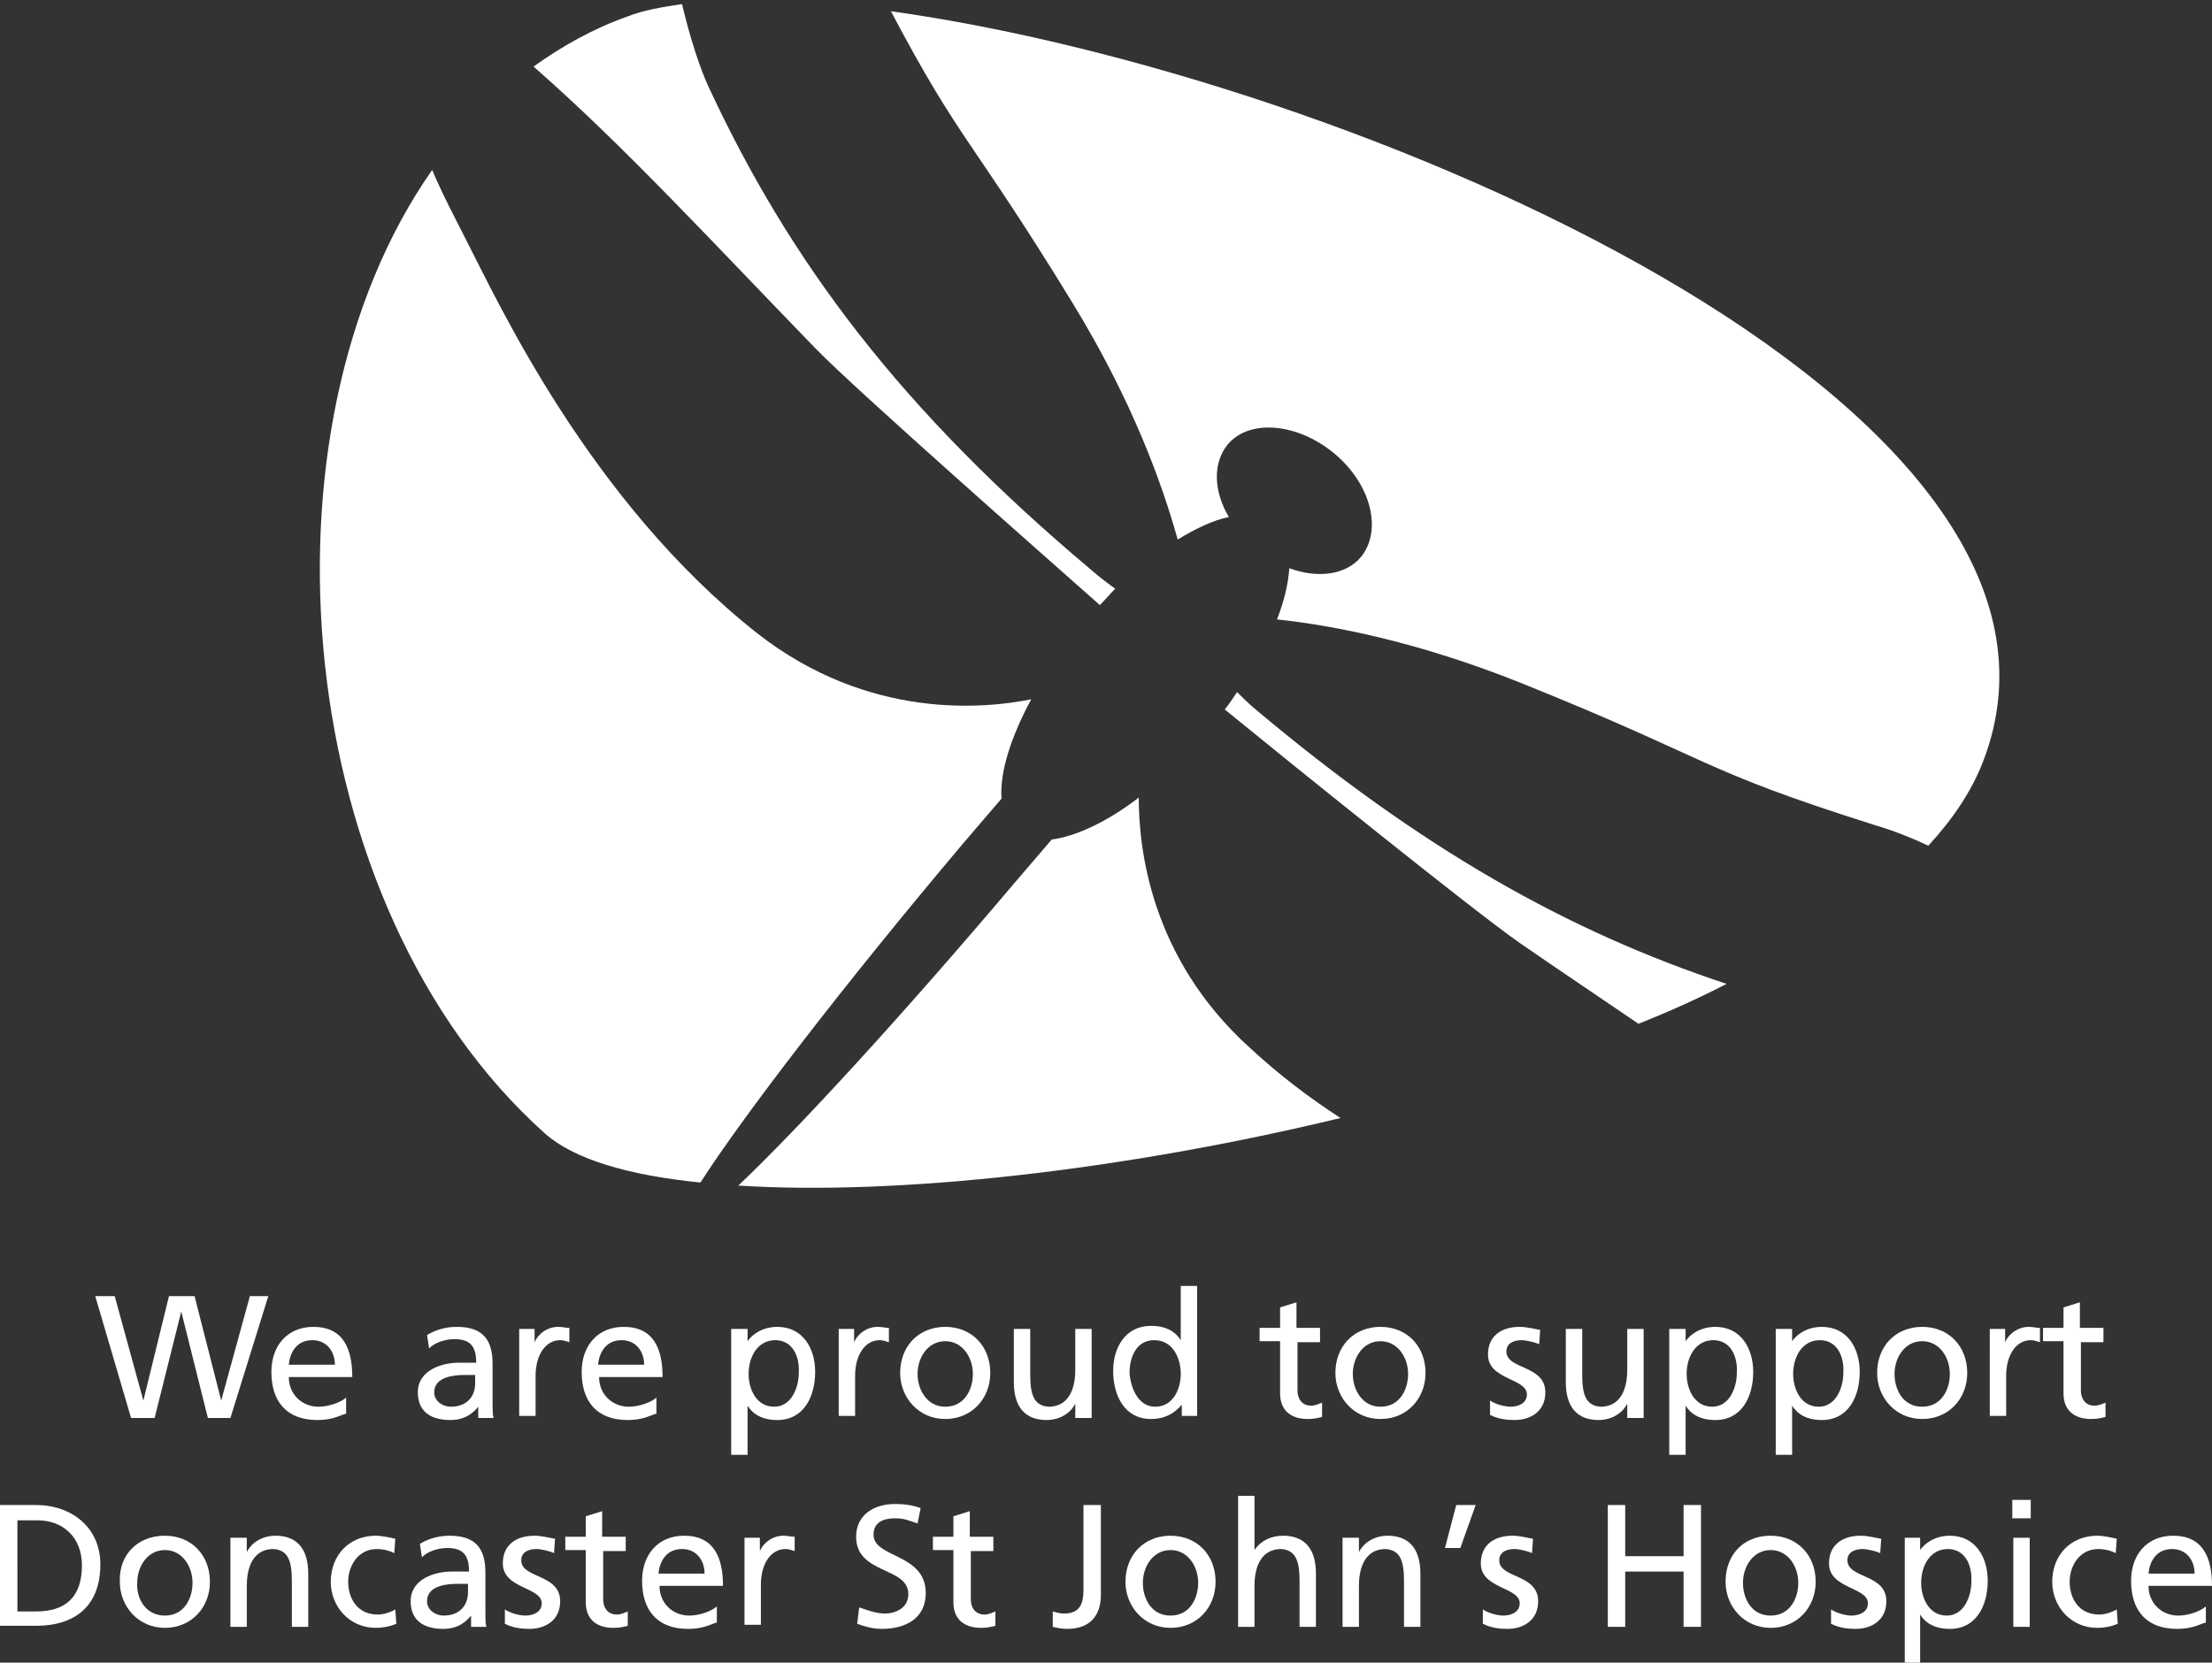 <?xml version="1.0" encoding="utf-8"?>
<!-- Generator: Adobe Illustrator 23.0.4, SVG Export Plug-In . SVG Version: 6.00 Build 0)  -->
<svg version="1.1" id="Layer_1" xmlns="http://www.w3.org/2000/svg" xmlns:xlink="http://www.w3.org/1999/xlink" x="0px" y="0px"
	 viewBox="0 0 216 162.4" style="enable-background:new 0 0 216 162.4;" xml:space="preserve">
<rect x="0" y="0" width="216" height="162.4" fill="#333333" stroke="none"/>
<style type="text/css">
	.st0{fill-rule:evenodd;clip-rule:evenodd;fill:#FFFFFF;}
	.st1{fill:#FFFFFF;}
</style>
<g>
	<g>
		<path class="st0" d="M104.8,29.7c5.8,9.5,8.7,17.6,10.2,23c1.8-1.1,3.5-1.9,5-2.2c-1.5-2.5-1.6-5.3-0.1-7.1
			c2.1-2.5,6.8-2.1,10.4,0.9c3.6,3,4.7,7.5,2.6,10.1c-1.5,1.8-4.3,2.1-7,1.1c-0.1,1.5-0.5,3.2-1.2,5c5.6,0.6,13.8,2.2,23.8,6.2
			c18.9,7.6,17.2,8.4,34.6,13.9c1.7,0.5,3.5,1.2,5.2,2c2.4-2.6,4.2-5.3,5.3-8.1C207.3,39.5,131.7,7.3,87,1.1
			C93.8,14,94.9,13.5,104.8,29.7z"/>
		<path class="st0" d="M122.5,69.2c-0.6-0.5-1.2-1.1-1.7-1.6c-0.4,0.6-0.8,1.2-1.2,1.7c6,4.9,24.2,19.6,28.8,22.8
			c3.9,2.7,7.8,5.3,11.6,7.9c3-1.2,5.9-2.5,8.6-3.9C153.2,91,138.9,83,122.5,69.2z"/>
		<path class="st0" d="M122,102.3c-9.7-8.8-10.8-19.5-10.8-24.4c-3.1,2.4-6.2,3.8-8.5,4.1c-1.2,1.4-2.4,2.8-3.6,4.2
			c-11,13-21,23.9-27,29.6c15.6,1,37.7-1.5,58.8-6.6C127.8,107.2,124.8,104.9,122,102.3z"/>
		<path class="st0" d="M79.7,34.1c4,4.1,22.4,20.3,27.7,25c0.5-0.5,1-1.1,1.5-1.6c-0.7-0.5-1.5-1.1-2.3-1.8
			C87.9,40,77.1,25.5,69.2,8.5c-0.8-1.7-1.8-4.7-2.6-8.1c-2,0.3-3.8,0.6-5.3,1.2c-3.4,1.2-6.4,2.9-9.2,4.9
			C61,14.3,69.8,23.9,79.7,34.1z"/>
		<path class="st0" d="M94.2,82.2c1.2-1.4,2.4-2.8,3.6-4.2c-0.2-2.5,0.9-6,2.9-9.7c-4.4,0.9-15.8,2.1-26.7-6.4
			c-16.5-13-25.4-32.5-28.5-38.5c-0.9-1.8-2.2-4.2-3.3-6.8c-17.8,25.4-13.8,71.9,11,94.1c2.8,2.5,8.1,4.1,15.2,4.8
			C72.5,109.1,82.3,96.3,94.2,82.2z"/>
	</g>
</g>
<g>
	<path class="st1" d="M9.3,126.6h1.9l2.8,10.2h0l2.5-10.2H19l2.6,10.2h0l2.8-10.2h1.8l-3.7,11.9h-2.2l-2.6-10.4h0l-2.6,10.4h-2.3
		L9.3,126.6z"/>
	<path class="st1" d="M33.7,138.1c-0.6,0.2-1.3,0.6-2.7,0.6c-3.1,0-4.5-1.9-4.5-4.7c0-2.6,1.6-4.4,4.1-4.4c2.9,0,3.8,2.1,3.8,4.9
		h-6.2c0,1.7,1.3,2.9,2.9,2.9c1.1,0,2.3-0.5,2.7-0.9V138.1z M32.7,133.3c0-1.3-0.8-2.4-2.2-2.4c-1.6,0-2.2,1.3-2.3,2.4H32.7z"/>
	<path class="st1" d="M41.7,130.4c0.8-0.5,1.8-0.8,2.9-0.8c2.5,0,3.5,1.2,3.5,3.6v3.6c0,1,0,1.4,0.1,1.7h-1.5v-1.1h0
		c-0.4,0.5-1.2,1.3-2.7,1.3c-1.9,0-3.2-0.8-3.2-2.7c0-2.2,2.4-2.9,4-2.9c0.6,0,1.1,0,1.7,0c0-1.5-0.5-2.3-2.1-2.3
		c-0.9,0-1.9,0.3-2.5,0.9L41.7,130.4z M46.4,134.3c-0.3,0-0.7,0-1,0c-0.9,0-3,0.1-3,1.7c0,0.9,0.9,1.4,1.6,1.4c1.6,0,2.4-1,2.4-2.3
		V134.3z"/>
	<path class="st1" d="M50.7,129.8h1.5v1.3h0c0.4-0.9,1.3-1.5,2.3-1.5c0.5,0,0.7,0.1,1.1,0.1v1.4c-0.3-0.1-0.6-0.2-0.9-0.2
		c-1.4,0-2.4,1.4-2.4,3.5v3.9h-1.6V129.8z"/>
	<path class="st1" d="M64,138.1c-0.6,0.2-1.3,0.6-2.7,0.6c-3.1,0-4.5-1.9-4.5-4.7c0-2.6,1.6-4.4,4.1-4.4c2.9,0,3.8,2.1,3.8,4.9h-6.2
		c0,1.7,1.3,2.9,2.9,2.9c1.1,0,2.3-0.5,2.7-0.9V138.1z M62.9,133.3c0-1.3-0.8-2.4-2.2-2.4c-1.6,0-2.2,1.3-2.3,2.4H62.9z"/>
	<path class="st1" d="M71.5,129.8H73v1.2h0c0.4-0.6,1.4-1.4,2.9-1.4c2.5,0,3.7,2.1,3.7,4.4c0,2.4-1.1,4.7-3.7,4.7
		c-1.5,0-2.4-0.6-2.9-1.4h0v4.8h-1.6V129.8z M75.7,130.9c-1.7,0-2.6,1.6-2.6,3.3c0,1.4,0.7,3.2,2.5,3.2c1.7,0,2.4-1.9,2.4-3.3
		C78.1,132.5,77.4,130.9,75.7,130.9z"/>
	<path class="st1" d="M81.9,129.8h1.5v1.3h0c0.4-0.9,1.3-1.5,2.3-1.5c0.5,0,0.7,0.1,1.1,0.1v1.4c-0.3-0.1-0.6-0.2-0.9-0.2
		c-1.4,0-2.4,1.4-2.4,3.5v3.9h-1.6V129.8z"/>
	<path class="st1" d="M92.3,129.6c2.6,0,4.4,1.9,4.4,4.5c0,2.5-1.8,4.5-4.4,4.5c-2.6,0-4.4-2.1-4.4-4.5
		C87.9,131.5,89.7,129.6,92.3,129.6z M92.3,137.4c1.9,0,2.7-1.7,2.7-3.2c0-1.6-1-3.2-2.7-3.2c-1.7,0-2.7,1.6-2.7,3.2
		C89.6,135.7,90.5,137.4,92.3,137.4z"/>
	<path class="st1" d="M106.6,138.5H105v-1.4h0c-0.5,1-1.6,1.6-2.8,1.6c-2.2,0-3.2-1.4-3.2-3.7v-5.2h1.6v4.5c0,2,0.4,3,1.8,3.1
		c1.8,0,2.6-1.5,2.6-3.6v-4h1.6V138.5z"/>
	<path class="st1" d="M115.4,137.2L115.4,137.2c-0.5,0.6-1.4,1.4-3,1.4c-2.6,0-3.7-2.3-3.7-4.7c0-2.3,1.2-4.4,3.7-4.4
		c1.5,0,2.4,0.6,2.9,1.4h0v-5.3h1.6v12.7h-1.5V137.2z M112.8,137.4c1.8,0,2.5-1.8,2.5-3.2c0-1.6-0.8-3.3-2.6-3.3
		c-1.7,0-2.4,1.6-2.4,3.2C110.4,135.5,111.1,137.4,112.8,137.4z"/>
	<path class="st1" d="M129,131.1h-2.3v4.7c0,1,0.6,1.5,1.3,1.5c0.5,0,0.8-0.2,1.1-0.3v1.4c-0.4,0.1-0.8,0.2-1.4,0.2
		c-1.6,0-2.7-0.8-2.7-2.5v-5.1h-2v-1.3h2v-2l1.6-0.5v2.5h2.3V131.1z"/>
	<path class="st1" d="M134.8,129.6c2.6,0,4.4,1.9,4.4,4.5c0,2.5-1.8,4.5-4.4,4.5c-2.6,0-4.4-2.1-4.4-4.5
		C130.4,131.5,132.2,129.6,134.8,129.6z M134.8,137.4c1.9,0,2.7-1.7,2.7-3.2c0-1.6-1-3.2-2.7-3.2c-1.7,0-2.7,1.6-2.7,3.2
		C132.1,135.7,133,137.4,134.8,137.4z"/>
	<path class="st1" d="M145.5,136.8c0.6,0.4,1.5,0.6,2,0.6c0.7,0,1.6-0.3,1.6-1.2c0-1.6-3.8-1.4-3.8-3.9c0-1.8,1.3-2.7,3.1-2.7
		c0.7,0,1.4,0.2,2,0.3l-0.1,1.4c-0.4-0.2-1.3-0.4-1.7-0.4c-0.8,0-1.5,0.3-1.5,1.1c0,1.8,3.8,1.3,3.8,4c0,1.9-1.5,2.7-3,2.7
		c-0.8,0-1.6-0.1-2.4-0.5L145.5,136.8z"/>
	<path class="st1" d="M160.4,138.5h-1.5v-1.4h0c-0.5,1-1.6,1.6-2.8,1.6c-2.2,0-3.2-1.4-3.2-3.7v-5.2h1.6v4.5c0,2,0.4,3,1.8,3.1
		c1.8,0,2.6-1.5,2.6-3.6v-4h1.6V138.5z"/>
	<path class="st1" d="M163.1,129.8h1.5v1.2h0c0.4-0.6,1.4-1.4,2.9-1.4c2.5,0,3.7,2.1,3.7,4.4c0,2.4-1.1,4.7-3.7,4.7
		c-1.5,0-2.4-0.6-2.9-1.4h0v4.8h-1.6V129.8z M167.3,130.9c-1.7,0-2.6,1.6-2.6,3.3c0,1.4,0.7,3.2,2.5,3.2c1.7,0,2.4-1.9,2.4-3.3
		C169.7,132.5,169,130.9,167.3,130.9z"/>
	<path class="st1" d="M173.5,129.8h1.5v1.2h0c0.4-0.6,1.4-1.4,2.9-1.4c2.5,0,3.7,2.1,3.7,4.4c0,2.4-1.1,4.7-3.7,4.7
		c-1.5,0-2.4-0.6-2.9-1.4h0v4.8h-1.6V129.8z M177.7,130.9c-1.7,0-2.6,1.6-2.6,3.3c0,1.4,0.7,3.2,2.5,3.2c1.7,0,2.4-1.9,2.4-3.3
		C180.1,132.5,179.4,130.9,177.7,130.9z"/>
	<path class="st1" d="M187.7,129.6c2.6,0,4.4,1.9,4.4,4.5c0,2.5-1.8,4.5-4.4,4.5c-2.6,0-4.4-2.1-4.4-4.5
		C183.3,131.5,185.1,129.6,187.7,129.6z M187.7,137.4c1.9,0,2.7-1.7,2.7-3.2c0-1.6-1-3.2-2.7-3.2c-1.7,0-2.7,1.6-2.7,3.2
		C185,135.7,185.8,137.4,187.7,137.4z"/>
	<path class="st1" d="M194.3,129.8h1.5v1.3h0c0.4-0.9,1.3-1.5,2.3-1.5c0.5,0,0.7,0.1,1.1,0.1v1.4c-0.3-0.1-0.6-0.2-0.9-0.2
		c-1.4,0-2.4,1.4-2.4,3.5v3.9h-1.6V129.8z"/>
	<path class="st1" d="M205.5,131.1h-2.3v4.7c0,1,0.6,1.5,1.3,1.5c0.5,0,0.8-0.2,1.1-0.3v1.4c-0.4,0.1-0.8,0.2-1.4,0.2
		c-1.6,0-2.7-0.8-2.7-2.5v-5.1h-2v-1.3h2v-2l1.6-0.5v2.5h2.3V131.1z"/>
	<path class="st1" d="M0,147h3.5c3.5,0,6.3,2.2,6.3,5.8c0,4-2.4,6-6.3,6H0V147z M1.7,157.4h1.8c2.9,0,4.5-1.4,4.5-4.5
		c0-2.8-1.9-4.4-4.3-4.4h-2V157.4z"/>
	<path class="st1" d="M16.1,150c2.6,0,4.4,1.9,4.4,4.5c0,2.5-1.8,4.5-4.4,4.5c-2.6,0-4.4-2.1-4.4-4.5C11.6,151.9,13.4,150,16.1,150z
		 M16.1,157.8c1.9,0,2.7-1.7,2.7-3.2c0-1.6-1-3.2-2.7-3.2c-1.7,0-2.7,1.6-2.7,3.2C13.3,156.1,14.2,157.8,16.1,157.8z"/>
	<path class="st1" d="M22.6,150.2h1.5v1.4h0c0.5-1,1.6-1.6,2.8-1.6c2.2,0,3.2,1.4,3.2,3.7v5.2h-1.6v-4.5c0-2-0.4-3-1.8-3.1
		c-1.8,0-2.6,1.5-2.6,3.6v4h-1.6V150.2z"/>
	<path class="st1" d="M38.5,151.7c-0.6-0.3-1.2-0.4-1.7-0.4c-1.8,0-2.8,1.6-2.8,3.2c0,1.5,0.8,3.2,2.9,3.2c0.5,0,1.2-0.2,1.7-0.5
		l0.1,1.4c-0.7,0.3-1.4,0.4-2,0.4c-2.6,0-4.4-2.1-4.4-4.5c0-2.6,1.8-4.5,4.4-4.5c0.6,0,1.5,0.2,1.9,0.3L38.5,151.7z"/>
	<path class="st1" d="M41,150.8c0.8-0.5,1.8-0.8,2.9-0.8c2.5,0,3.5,1.2,3.5,3.6v3.6c0,1,0,1.4,0.1,1.7h-1.5v-1.1h0
		c-0.4,0.5-1.2,1.3-2.7,1.3c-1.9,0-3.2-0.8-3.2-2.7c0-2.2,2.4-2.9,4-2.9c0.6,0,1.1,0,1.7,0c0-1.5-0.5-2.3-2.1-2.3
		c-0.9,0-1.9,0.3-2.5,0.9L41,150.8z M45.7,154.7c-0.3,0-0.7,0-1,0c-0.9,0-3,0.1-3,1.7c0,0.9,0.9,1.4,1.6,1.4c1.6,0,2.4-1,2.4-2.3
		V154.7z"/>
	<path class="st1" d="M49.3,157.2c0.6,0.4,1.5,0.6,2,0.6c0.7,0,1.6-0.3,1.6-1.2c0-1.6-3.8-1.4-3.8-3.9c0-1.8,1.3-2.7,3.1-2.7
		c0.7,0,1.4,0.2,2,0.3l-0.1,1.4c-0.4-0.2-1.3-0.4-1.7-0.4c-0.8,0-1.5,0.3-1.5,1.1c0,1.8,3.8,1.3,3.8,4c0,1.9-1.5,2.7-3,2.7
		c-0.8,0-1.6-0.1-2.4-0.5L49.3,157.2z"/>
	<path class="st1" d="M61.2,151.5h-2.3v4.7c0,1,0.6,1.5,1.3,1.5c0.5,0,0.8-0.2,1.1-0.3v1.4c-0.4,0.1-0.8,0.2-1.4,0.2
		c-1.6,0-2.7-0.8-2.7-2.5v-5.1h-2v-1.3h2v-2l1.6-0.5v2.5h2.3V151.5z"/>
	<path class="st1" d="M69.9,158.5c-0.6,0.2-1.3,0.6-2.7,0.6c-3.1,0-4.5-1.9-4.5-4.7c0-2.6,1.6-4.4,4.1-4.4c2.9,0,3.8,2.1,3.8,4.9
		h-6.2c0,1.7,1.3,2.9,2.9,2.9c1.1,0,2.3-0.5,2.7-0.9V158.5z M68.8,153.7c0-1.3-0.8-2.4-2.2-2.4c-1.6,0-2.2,1.3-2.3,2.4H68.8z"/>
	<path class="st1" d="M72.7,150.2h1.5v1.3h0c0.4-0.9,1.3-1.5,2.3-1.5c0.5,0,0.7,0.1,1.1,0.1v1.4c-0.3-0.1-0.6-0.2-0.9-0.2
		c-1.4,0-2.4,1.4-2.4,3.5v3.9h-1.6V150.2z"/>
	<path class="st1" d="M89.6,148.8c-0.9-0.3-1.3-0.5-2.2-0.5c-1,0-2.1,0.3-2.1,1.6c0,2.3,5.1,1.8,5.1,5.7c0,2.5-2,3.5-4.3,3.5
		c-0.8,0-1.6-0.2-2.4-0.5l0.2-1.6c0.6,0.2,1.6,0.6,2.5,0.6c1,0,2.3-0.5,2.3-1.9c0-2.7-5.1-1.9-5.1-5.6c0-2.1,1.7-3.2,3.8-3.2
		c0.8,0,1.7,0.1,2.5,0.4L89.6,148.8z"/>
	<path class="st1" d="M97.1,151.5h-2.3v4.7c0,1,0.6,1.5,1.3,1.5c0.5,0,0.8-0.2,1.1-0.3v1.4c-0.4,0.1-0.8,0.2-1.4,0.2
		c-1.6,0-2.7-0.8-2.7-2.5v-5.1h-2v-1.3h2v-2l1.6-0.5v2.5h2.3V151.5z"/>
	<path class="st1" d="M102.8,157.4c0.4,0.1,0.7,0.2,1.1,0.2c1.5,0,1.9-0.9,1.9-2.3V147h1.7v8.8c0,1.7-0.8,3.3-3.3,3.3
		c-0.5,0-1-0.1-1.4-0.2V157.4z"/>
	<path class="st1" d="M114.3,150c2.6,0,4.4,1.9,4.4,4.5c0,2.5-1.8,4.5-4.4,4.5c-2.6,0-4.4-2.1-4.4-4.5
		C109.9,151.9,111.7,150,114.3,150z M114.3,157.8c1.9,0,2.7-1.7,2.7-3.2c0-1.6-1-3.2-2.7-3.2c-1.7,0-2.7,1.6-2.7,3.2
		C111.6,156.1,112.4,157.8,114.3,157.8z"/>
	<path class="st1" d="M120.9,146.1h1.6v5.3h0c0.6-0.9,1.6-1.4,2.8-1.4c2.2,0,3.2,1.4,3.2,3.7v5.2h-1.6v-4.5c0-2-0.4-3-1.8-3.1
		c-1.8,0-2.6,1.5-2.6,3.6v4h-1.6V146.1z"/>
	<path class="st1" d="M131.2,150.2h1.5v1.4h0c0.5-1,1.6-1.6,2.8-1.6c2.2,0,3.2,1.4,3.2,3.7v5.2h-1.6v-4.5c0-2-0.4-3-1.8-3.1
		c-1.8,0-2.6,1.5-2.6,3.6v4h-1.6V150.2z"/>
	<path class="st1" d="M142.2,147h1.9l-1.5,4.2h-1.5L142.2,147z"/>
	<path class="st1" d="M144.8,157.2c0.6,0.4,1.5,0.6,2,0.6c0.7,0,1.6-0.3,1.6-1.2c0-1.6-3.8-1.4-3.8-3.9c0-1.8,1.3-2.7,3.1-2.7
		c0.7,0,1.4,0.2,2,0.3l-0.1,1.4c-0.4-0.2-1.3-0.4-1.7-0.4c-0.8,0-1.5,0.3-1.5,1.1c0,1.8,3.8,1.3,3.8,4c0,1.9-1.5,2.7-3,2.7
		c-0.8,0-1.6-0.1-2.4-0.5L144.8,157.2z"/>
	<path class="st1" d="M157,147h1.7v5h5.7v-5h1.7v11.9h-1.7v-5.4h-5.7v5.4H157V147z"/>
	<path class="st1" d="M172.9,150c2.6,0,4.4,1.9,4.4,4.5c0,2.5-1.8,4.5-4.4,4.5c-2.6,0-4.4-2.1-4.4-4.5
		C168.5,151.9,170.2,150,172.9,150z M172.9,157.8c1.9,0,2.7-1.7,2.7-3.2c0-1.6-1-3.2-2.7-3.2c-1.7,0-2.7,1.6-2.7,3.2
		C170.2,156.1,171,157.8,172.9,157.8z"/>
	<path class="st1" d="M178.8,157.2c0.6,0.4,1.5,0.6,2,0.6c0.7,0,1.6-0.3,1.6-1.2c0-1.6-3.8-1.4-3.8-3.9c0-1.8,1.3-2.7,3.1-2.7
		c0.7,0,1.4,0.2,2,0.3l-0.1,1.4c-0.4-0.2-1.3-0.4-1.7-0.4c-0.8,0-1.5,0.3-1.5,1.1c0,1.8,3.8,1.3,3.8,4c0,1.9-1.5,2.7-3,2.7
		c-0.8,0-1.6-0.1-2.4-0.5L178.8,157.2z"/>
	<path class="st1" d="M186,150.2h1.5v1.2h0c0.4-0.6,1.4-1.4,2.9-1.4c2.5,0,3.7,2.1,3.7,4.4c0,2.4-1.1,4.7-3.7,4.7
		c-1.5,0-2.4-0.6-2.9-1.4h0v4.8H186V150.2z M190.2,151.3c-1.7,0-2.6,1.6-2.6,3.3c0,1.4,0.7,3.2,2.5,3.2c1.7,0,2.4-1.9,2.4-3.3
		C192.6,152.9,191.9,151.3,190.2,151.3z"/>
	<path class="st1" d="M198.3,148.3h-1.8v-1.8h1.8V148.3z M196.6,150.2h1.6v8.7h-1.6V150.2z"/>
	<path class="st1" d="M206.6,151.7c-0.6-0.3-1.2-0.4-1.7-0.4c-1.8,0-2.8,1.6-2.8,3.2c0,1.5,0.8,3.2,2.9,3.2c0.5,0,1.2-0.2,1.7-0.5
		l0.1,1.4c-0.7,0.3-1.4,0.4-2,0.4c-2.6,0-4.4-2.1-4.4-4.5c0-2.6,1.8-4.5,4.4-4.5c0.6,0,1.5,0.2,1.9,0.3L206.6,151.7z"/>
	<path class="st1" d="M215.3,158.5c-0.6,0.2-1.3,0.6-2.7,0.6c-3.1,0-4.5-1.9-4.5-4.7c0-2.6,1.6-4.4,4.1-4.4c2.9,0,3.8,2.1,3.8,4.9
		h-6.2c0,1.7,1.3,2.9,2.9,2.9c1.1,0,2.3-0.5,2.7-0.9V158.5z M214.3,153.7c0-1.3-0.8-2.4-2.2-2.4c-1.6,0-2.2,1.3-2.3,2.4H214.3z"/>
</g>
<g>
</g>
<g>
</g>
<g>
</g>
<g>
</g>
<g>
</g>
<g>
</g>
</svg>
